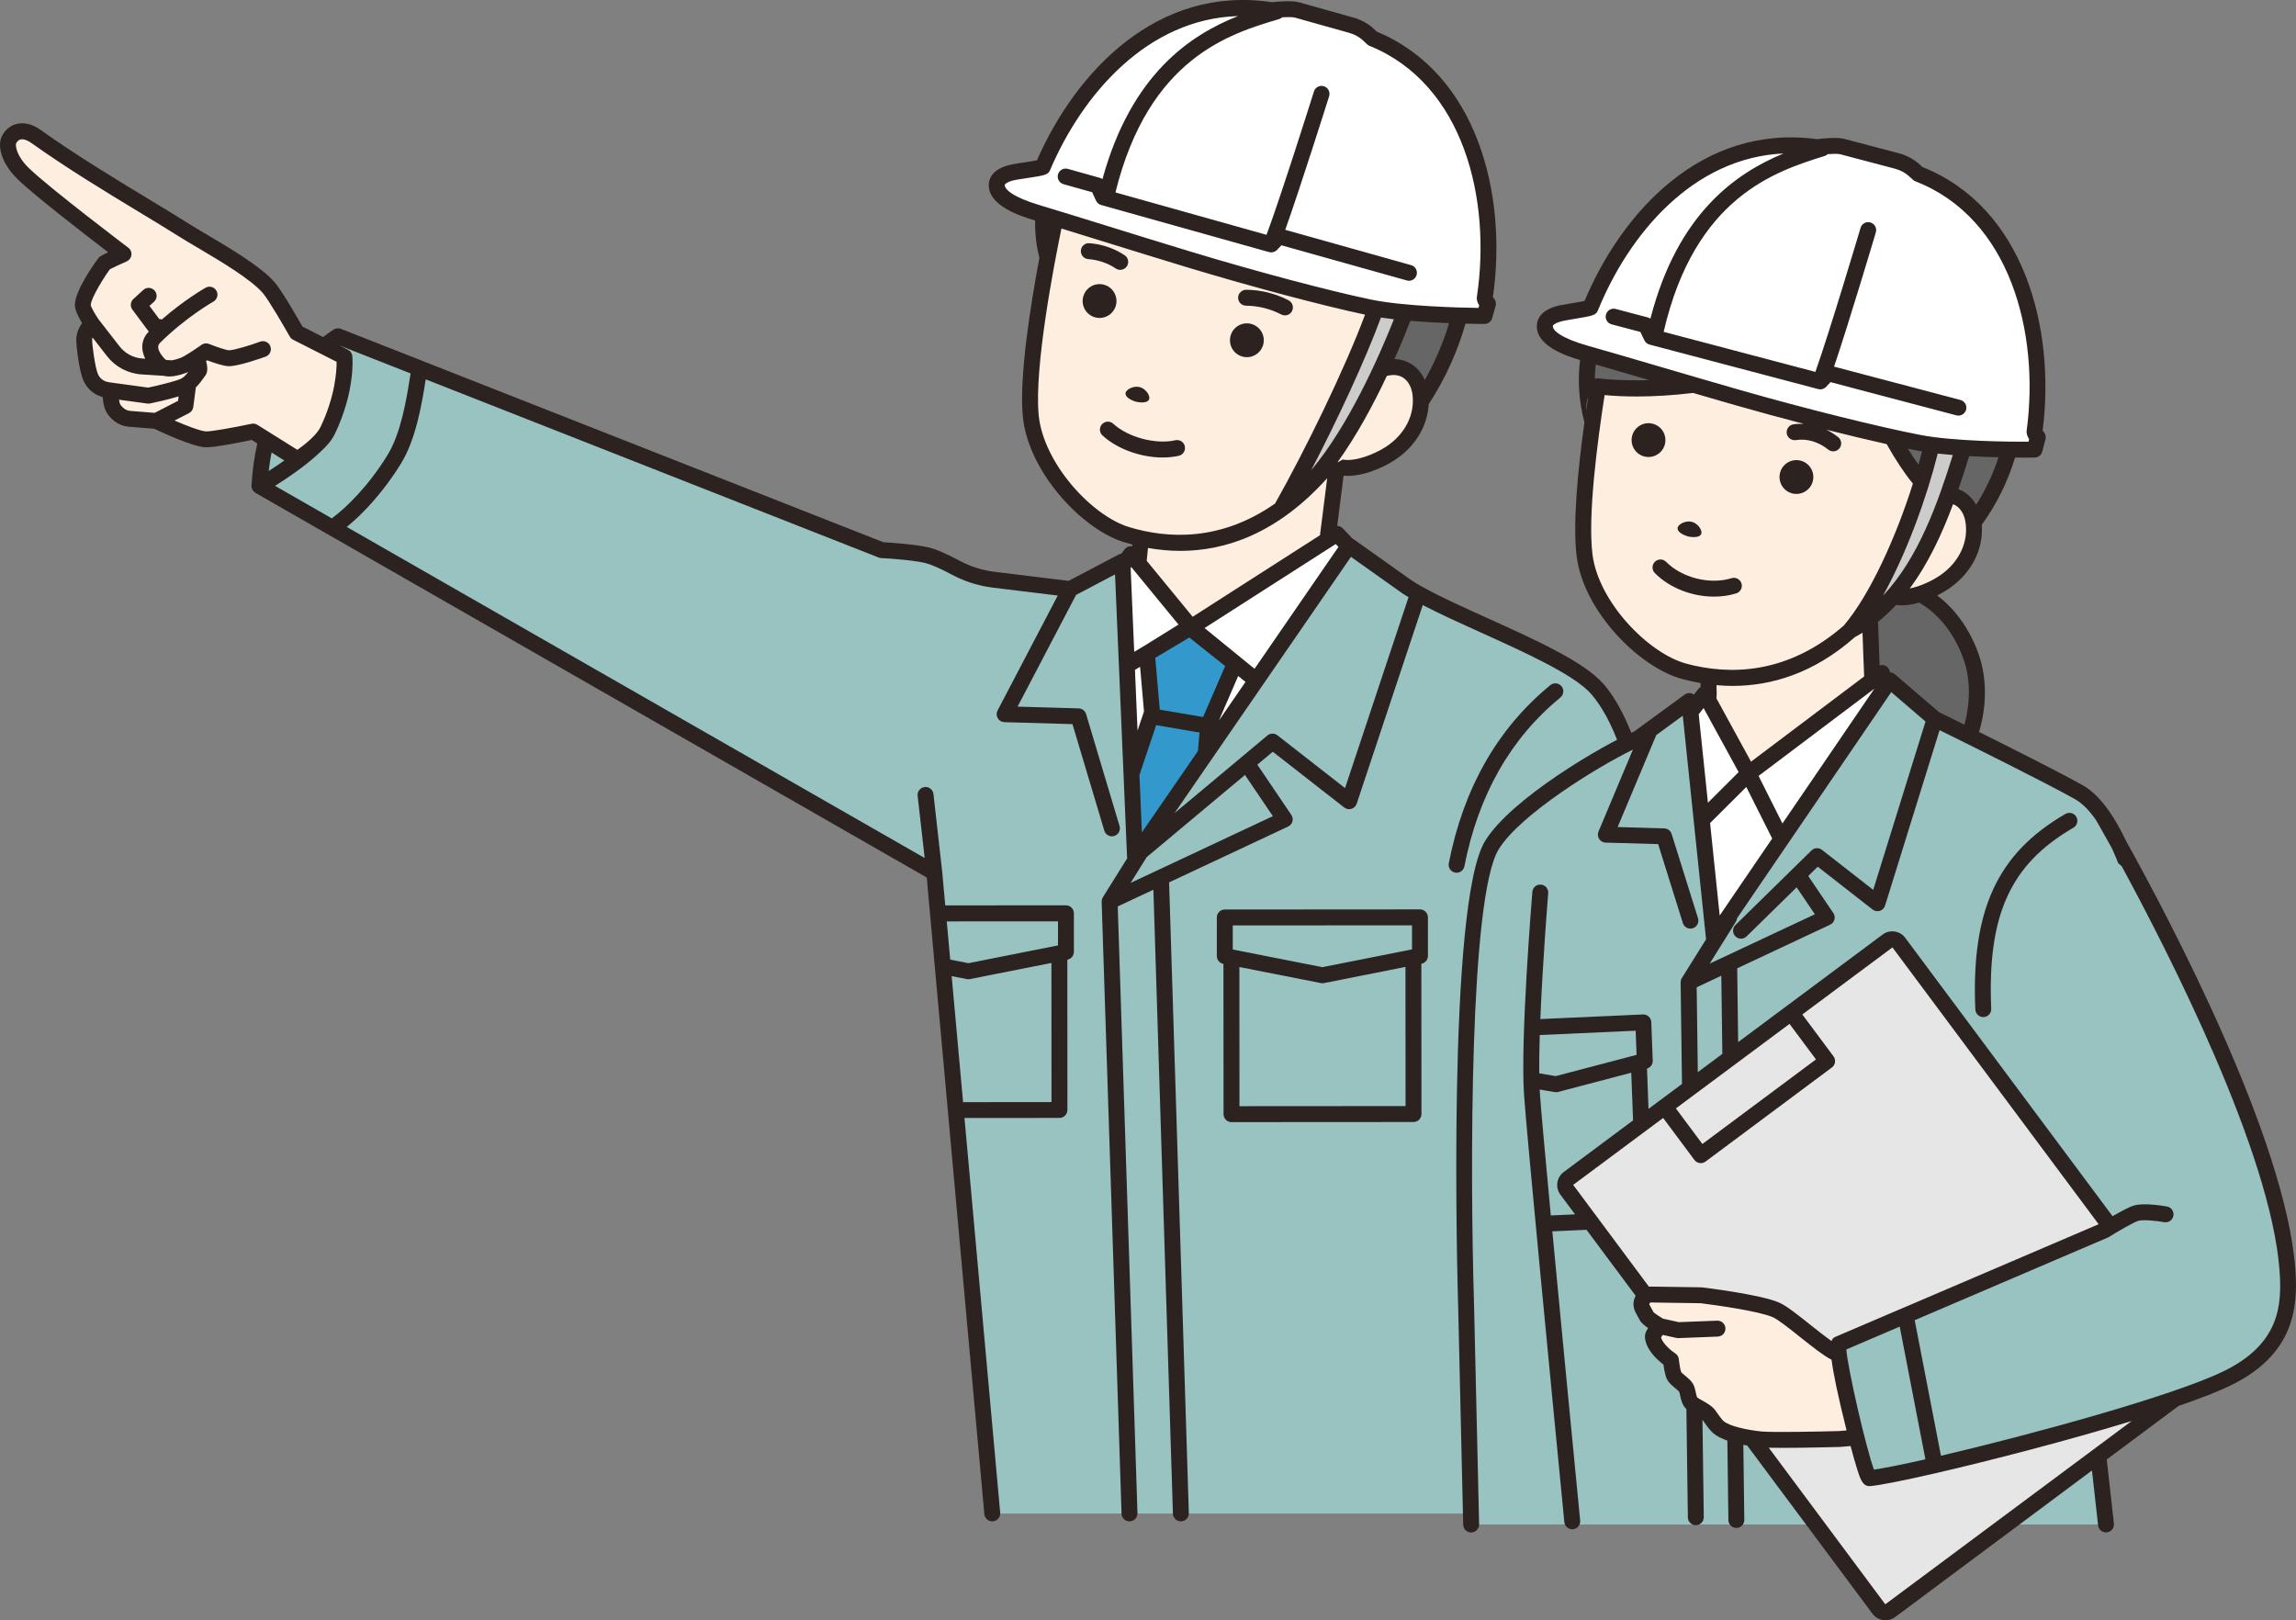 <?xml version="1.0" encoding="UTF-8"?>
<svg id="_レイヤー_2" data-name="レイヤー 2" xmlns="http://www.w3.org/2000/svg" viewBox="0 0 1038.31 732.77">
  <rect x="0" y="0" width="1038.31" height="732.77" fill="#808080" stroke="none"/>
  <defs>
    <style>
      .cls-1 {
        fill: #ccc;
      }

      .cls-1, .cls-2, .cls-3, .cls-4, .cls-5, .cls-6, .cls-7, .cls-8 {
        stroke-width: 0px;
      }

      .cls-2 {
        fill: #fdeee0;
      }

      .cls-3 {
        fill: #666;
      }

      .cls-4 {
        fill: #e6e6e6;
      }

      .cls-5 {
        fill: #39c;
      }

      .cls-6 {
        fill: #fff;
      }

      .cls-7 {
        fill: #2c2321;
      }

      .cls-8 {
        fill: #99c3c1;
      }
    </style>
  </defs>
  <g id="_レイヤー_1-2" data-name="レイヤー 1">
    <g>
      <g>
        <g>
          <polygon class="cls-6" points="513.25 387.38 609.89 246.98 604.61 241.4 600.29 244.17 538.6 283.68 514.85 254.73 511.46 250.6 507.66 255.69 513.25 387.38"/>
          <polygon class="cls-5" points="545.21 340.95 546.37 328 558.45 300.13 537.81 283.68 518.67 295.56 520.99 322.17 511.66 349.95 513.25 387.38 545.21 340.95"/>
          <path class="cls-8" d="M722.24,311.51c-14.11-16.22-71.77-34.89-88.76-48.09l-23.44-16.65-.15.22-64.69,93.97-31.96,46.43-1.59-37.43-4-94.26-.07-1.73-23.64,12.45-34.34-4.19c-6.06-.74-11.94-2.56-17.33-5.44-4.16-2.22-9.19-4.67-12.67-5.58-6.36-1.65-20.88-2.4-20.88-2.4l-245.86-96.72c-22.68,14.59-33.77,37.72-35.54,67.72l305.22,174.9,26.22,289.76h296.74l7.73-122.34s11.12-202.22-30.99-250.61Z"/>
          <path class="cls-2" d="M155.75,161.38l-21.58-10.96s-9.25-16.42-12.63-20.31c-7.69-8.85-28.9-20.04-38.8-26.32-16.64-10.55-43.55-25.72-66.59-42.17-4.6-3.28-9.71-3.16-12.11,1.65-.99,1.99-.73,8.23,6.46,15.24,9.38,9.15,45.37,36.36,45.37,36.36,0,0-8.03,3.59-8.58,4.13s-9.82,13.64-9.85,18.99c-.01,2.33,4.1,8.38,4.1,8.38,0,0-3.37,3.27-3.48,7.09-.07,2.49,1.3,13.63,2.98,17.31,1.22,2.68,3.6,4.65,6.45,5.39l2.62.49s-.52,5.89,1.58,8.7c1.67,2.24,4.05,3.84,6.83,4.06l12.16.97s16.25,7.83,22.15,8.3c3.81.3,21.68-3.52,21.68-3.52l20.05,12.55s10.57-6.67,13.57-12.91c9.1-18.9,7.63-33.43,7.63-33.43"/>
        </g>
        <g>
          <path class="cls-3" d="M620.56,169.21c1.51-.99,2.89-1.74,4.07-2.17,9.6-3.5,16.39,2.15,17.64,10.49.21,1.39.29,2.77.27,4.13,8.43-12.82,14.15-26.03,17.55-38.97-8.09-.24-19.27-.77-29.25-1.9-1.24,4.63-4.29,14.33-10.28,28.41Z"/>
          <path class="cls-2" d="M642.27,177.54c-1.25-8.35-8.04-14-17.64-10.49-1.18.43-2.57,1.18-4.07,2.17,5.99-14.08,9.05-23.78,10.28-28.41-4.22-.48-8.22-1.07-11.68-1.78-19.96-4.16-53.68-13.23-81.22-21.57-22.14-6.71-43.87-13.57-60.64-18.7-.61,2.86-1.94,9.21-3.49,17.41-3.97,21.02-9.35,54.18-7.69,71.77,2.2,23.16,25.11,48.32,43.37,53.87,2.09.63,4.26,1.2,6.48,1.7l-1.13,11.24,23.75,28.95,61.69-39.51,4.22-33.36c7.4,2.77,18.76-2.21,24.11-5.67,8.45-5.47,13.78-14.1,13.92-23.47.02-1.37-.07-2.75-.27-4.13Z"/>
        </g>
        <g>
          <path class="cls-1" d="M636.96,137.24l-13.27-2.19c-8.09,24.76-28.55,67.24-44.15,94.81,25.21-16.3,46.79-63.85,57.42-92.62Z"/>
          <path class="cls-6" d="M620.69,17.42l-1.73-1.63c-2.14-2.01-4.89-3.54-7.9-4.39l-24.6-6.9c-3.01-.85-11.36.12-11.36.12-48.53-7.59-85.49,28.53-103.52,70.82-.26.61-9.96,1.78-13.27,2.44-2.29.46-6.98,1.81-7.48,5.13-.57,3.75,2.54,8.53,18.19,13.22.87.26,1.77.53,2.68.81,1.79.54,3.66,1.11,5.6,1.7,16.77,5.13,38.5,11.99,60.64,18.7,27.54,8.34,61.26,17.41,81.22,21.57,3.46.72,7.46,1.31,11.68,1.78,9.98,1.13,21.17,1.66,29.25,1.9,6.68.2,11.24.21,11.24.21l1.57-5.57s-1.6-1.65-1.46-2.62c6.79-45.44-6.31-99.26-50.76-117.31Z"/>
        </g>
        <g>
          <path class="cls-7" d="M724.96,309.15c-8.59-9.87-30.86-19.93-52.41-29.66-10.87-4.91-21.3-9.63-28.98-13.91-.3-.24-.64-.44-1.02-.57-2.76-1.57-5.13-3.09-6.98-4.52l-23.44-16.65c-.18-.13-.37-.23-.57-.33l-4.33-4.58c-.67-.71-1.58-1.08-2.5-1.11l2.87-22.69c8.24.73,17.88-3.67,22.98-6.97,9.38-6.07,14.98-15.43,15.51-25.35,7.88-12.16,13.25-24.47,16.63-36.43,4.89.12,8.19.13,8.61.13h0c1.61,0,3.03-1.07,3.46-2.62l1.57-5.57c.35-1.24.01-2.56-.88-3.49-.09-.09-.23-.26-.36-.43,6.67-46.38-6.96-101.14-52.46-120.07l-1.24-1.17c-2.57-2.42-5.82-4.23-9.4-5.23l-24.6-6.9c-3.23-.91-10-.28-12.26-.04-51.82-7.82-88.69,31.48-106.24,71.51-1.59.31-4.31.73-6.12,1-2.05.31-3.98.6-5.2.85-6.05,1.21-9.73,4.09-10.34,8.12-1.6,10.53,15.2,15.56,20.72,17.21.04.01.09.03.13.04-.11,5.61.48,11.26,1.93,16.86-3.99,21.23-9.2,53.87-7.51,71.68,2.37,24.95,26.62,51.11,45.91,56.97,1.18.36,2.4.69,3.63,1.02l-.08.79c-.21-.03-.42-.06-.63-.04-1.11.02-2.14.56-2.8,1.44l-1.47,1.97c-.41.06-.82.16-1.19.36l-22.65,11.92-33.23-4.06c-5.72-.7-11.12-2.39-16.06-5.04-5.77-3.09-10.3-5.07-13.47-5.89-5.96-1.54-18.14-2.31-21-2.48l-245.32-96.51c-1.08-.42-2.29-.3-3.27.32-1.67,1.07-3.24,2.22-4.79,3.39l-9.34-4.74c-2.17-3.81-9.36-16.33-12.51-19.95-6.24-7.18-19.99-15.31-31.03-21.84-3.21-1.9-6.25-3.69-8.56-5.16-5.09-3.22-11.2-6.92-17.68-10.84-14.62-8.84-32.82-19.85-48.74-31.22-3.54-2.53-7.36-3.46-10.74-2.62-2.91.72-5.22,2.66-6.68,5.59-2.01,4.03-.62,11.82,7.17,19.43,7.46,7.27,30.74,25.24,40.92,33.01-3.42,1.63-3.8,2-4.14,2.33-.56.55-10.89,14.47-10.93,21.54-.01,2.26,1.67,5.55,3.26,8.15-1.21,1.74-2.55,4.31-2.63,7.25-.07,2.57,1.23,14.35,3.3,18.9,1.66,3.64,4.82,6.31,8.7,7.35.12,2.43.64,5.62,2.33,7.88,2.43,3.26,5.78,5.21,9.43,5.5l11.49.92c3.37,1.6,16.91,7.89,22.81,8.36,3.65.28,15.85-2.14,21.29-3.29l2.52,1.58c-1.33,5.97-2.23,12.28-2.63,19,0,0,0,0,0,.01,0,0,0,0,0,0,0,0,0,0,0,.01-.02.29.02.59.07.88.01.08.03.15.05.22.06.23.14.46.25.68.03.06.05.11.08.17.01.02.02.05.03.07.09.15.2.26.31.39.08.11.15.22.25.32.19.19.4.34.62.48.05.03.08.08.13.1h.02s0,.02,0,.02l303.56,173.95,26.05,287.89c.17,1.87,1.74,3.27,3.58,3.27.11,0,.22,0,.33-.01,1.98-.18,3.44-1.93,3.26-3.91l-16.15-178.49,42.95-.03c1.99,0,3.6-1.61,3.6-3.6l-.04-67.96h.07c1.69-.35,2.9-1.83,2.9-3.55v-17.44c-.01-.96-.39-1.87-1.07-2.55-.67-.68-1.59-1.05-2.54-1.05h0l-54.57.04-1.37-15.12s0-.02,0-.03c0-.01,0-.03,0-.04l-3.96-35.17c-.22-1.98-2.01-3.4-3.98-3.17-1.98.22-3.4,2-3.17,3.98l3.17,28.11L156.82,238.3c7.29-5.91,16.53-15.68,24.53-28.69,6.86-11.15,9.46-27.38,11.02-37.08.05-.34.1-.65.16-.97l204.86,80.59c.36.14.74.22,1.13.24.14,0,14.23.75,20.17,2.29,2.58.67,6.69,2.49,11.88,5.26,5.73,3.06,11.98,5.03,18.59,5.83l29.18,3.56-27.22,51.99c-.58,1.1-.54,2.42.08,3.49.63,1.07,1.76,1.74,3,1.78l30.79.89,14.4,48.16c.47,1.56,1.9,2.57,3.45,2.57.34,0,.69-.05,1.03-.15,1.9-.57,2.99-2.58,2.42-4.48l-15.14-50.65c-.44-1.49-1.79-2.52-3.35-2.57l-27.63-.8,26.45-50.51,17.62-9.28,5.43,127.74s.01.05.01.07c.01.19.04.37.08.55l-11.03,17.65s0,.01,0,.02c-.17.27-.28.56-.38.86-.02.07-.04.14-.05.21-.07.3-.11.6-.11.91,0,0,0,.02,0,.02v.02s0,0,0,.01l9,276.71c.06,1.95,1.66,3.48,3.6,3.48.04,0,.08,0,.12,0,1.99-.07,3.55-1.73,3.48-3.72l-8.92-274.37,16.12-7.56,8.83,282.16c.06,1.95,1.66,3.49,3.6,3.49.04,0,.08,0,.11,0,1.99-.06,3.55-1.72,3.49-3.71l-8.93-285.26,53.83-25.25c.95-.45,1.66-1.29,1.94-2.3.28-1.01.1-2.1-.49-2.97l-15.38-22.72,6.99-5.84,32.31,25.22c.92.72,2.14.95,3.26.61,1.12-.34,2-1.2,2.37-2.31l29.89-89.85c7.48,3.92,16.68,8.08,26.21,12.39,19.87,8.98,42.39,19.15,49.94,27.83,40.67,46.74,30.22,246.04,30.11,248.02l-7.73,122.34c-.12,1.98,1.38,3.69,3.37,3.82,1.96.12,3.69-1.38,3.82-3.37l7.74-122.37c.46-8.32,10.71-204.24-31.87-253.17ZM41.67,153.57c0-.31.08-.63.17-.95l6.53,8.41c3.79,4.88,9.51,7.91,15.68,8.3l9.84.62c.81.2,1.67.31,2.6.31,2.1,0,4.52-.51,7.39-1.52.38-.13.81-.32,1.26-.53-.99,1.28-1.95,2.35-3.02,2.93-1.94,1.07-9.77,3.02-15.08,4.15l-17.08-2.32-1.66-.31c-1.77-.49-3.21-1.71-3.96-3.36-1.36-3-2.72-13.46-2.66-15.73ZM54.57,183.2c-.37-.49-.61-1.41-.75-2.44l12.86,1.75c.16.02.32.03.49.03.25,0,.5-.03.74-.08,1.64-.34,8-1.71,12.87-3.2l-.26,2.01-10.58,5.44-11.13-.89c-2.1-.17-3.55-1.72-4.23-2.63ZM113.75,191.65c-8.35,1.79-18.61,3.57-20.64,3.45-2.62-.21-8.69-2.53-14.18-4.91l6.56-3.38c1.05-.54,1.77-1.56,1.92-2.74l1.16-8.88c1.5-1.46,2.73-3.17,3.93-4.85l.37-.52c.42-.59,1.53-2.22.32-6.53.17-.12.35-.24.5-.35,2.79,1.06,7.32,2.63,9.76,2.67,4.48.02,14.68-3.6,16.69-4.34,1.87-.69,2.82-2.75,2.14-4.62-.69-1.87-2.76-2.82-4.62-2.14-4.47,1.64-11.75,3.87-14.09,3.9-1.07-.02-5.29-1.36-9.02-2.87-1.15-.47-2.45-.31-3.46.42-2.91,2.1-7.81,5.34-9.61,5.97-1.63.57-2.85.89-3.81,1.02l-2.41-.15c-.57-.24-.9-.62-1.23-1-3.91-4.52-2.18-6.23-1.61-6.8,11.64-11.54,23.97-18.55,24.09-18.61,1.73-.98,2.35-3.17,1.37-4.9-.97-1.73-3.17-2.35-4.9-1.37-.45.25-9.54,5.42-19.77,14.34l-1.19-.19-4.43-5.94,2.06-1.88c1.47-1.34,1.57-3.62.23-5.09-1.34-1.46-3.62-1.57-5.09-.23l-4.46,4.08c-1.37,1.25-1.56,3.33-.46,4.81l7.25,9.73c.05.07.12.13.18.2-3.33,3.34-3.84,7.72-1.62,12.26l-1.19-.07c-4.11-.26-7.92-2.27-10.44-5.52l-9.58-12.34c-1.67-2.46-3.3-5.49-3.43-6.25.02-3.3,6.56-13.5,8.67-16.28,1.2-.64,4.69-2.26,7.62-3.57,1.16-.52,1.96-1.61,2.11-2.88.14-1.26-.39-2.51-1.41-3.28-.36-.27-35.91-27.17-45.02-36.06-5.87-5.72-6-10.31-5.75-11.06.76-1.52,1.67-1.74,1.98-1.82,1.27-.31,3.07.24,4.82,1.49,16.15,11.53,34.47,22.61,49.2,31.52,6.44,3.9,12.53,7.58,17.55,10.76,2.4,1.52,5.48,3.34,8.75,5.27,10.04,5.93,23.78,14.06,29.26,20.36,2.57,2.96,9.69,15.23,12.21,19.71.35.62.87,1.12,1.51,1.44l19.69,10c0,4.36-.7,15.79-7.36,29.62-.8,1.66-2.4,3.48-4.21,5.18,0,0,0,0,0,0-.14.14-.32.3-.47.45-1.94,1.77-4.06,3.39-5.71,4.55l-18.07-11.31c-.58-.36-1.24-.55-1.91-.55-.25,0-.5.03-.75.08ZM128.6,208.25c-2.22,1.57-4.59,3.16-7.08,4.75.33-2.88.77-5.67,1.29-8.37l5.79,3.63ZM475.53,498.41l-40,.03-5.16-57,6.86,1.35c.23.05.46.07.7.07s.47-.02.7-.07l36.85-7.31.04,62.93ZM478.46,416.66v10.89s-40.52,8.04-40.52,8.04l-8.23-1.62-1.56-17.27,50.32-.03ZM185.27,171.39c-1.47,9.17-3.94,24.52-10.05,34.45-8.42,13.69-18.4,23.61-25.16,28.59l-25.68-14.71c8.56-5.37,15.87-10.86,20.7-15.54,2.52-2.32,4.96-5.03,6.28-7.79,9.43-19.59,8.03-34.72,7.97-35.36-.12-1.22-.86-2.29-1.95-2.85l-3.82-1.94,32.12,12.64c-.13.78-.27,1.62-.41,2.53ZM537.85,288.32l16.2,12.91-9.98,23.04-19.58-3.35-2.05-23.43,15.4-9.17ZM515.58,301.58l1.76,20.16-2.91,8.65-1.17-27.44,2.31-1.38ZM516.39,376.47l-1.1-26.01,7.57-22.52,19.61,3.35-.76,8.39-25.32,36.78ZM559.95,305.72l3.29,2.68-12.02,17.46,8.72-20.14ZM567.34,302.46l-22.61-18.43,59.32-37.99,1.23,1.3-37.94,55.12ZM624.5,143.61c1.89.28,3.85.54,5.86.77-6.91,17.39-20.53,48.16-37.41,68.28,11.78-22.62,24.32-49.45,31.55-69.05ZM626.67,202.12c-5.2,3.36-13.91,6.78-19.5,5.7-.72.49-1.52.91-2.35,1.28,8.67-12.04,16.24-26.1,22.34-39.08,2.74-.73,5.19-.52,7.14.64,2.31,1.37,3.91,4.07,4.41,7.41,1.36,9.15-3.25,18.36-12.04,24.05ZM644.32,171.85c-1.4-3.15-3.58-5.73-6.35-7.38-1.74-1.04-4.2-2-7.34-2.09,2.82-6.35,5.22-12.25,7.18-17.28,6.07.51,12.18.84,17.5,1.04-2.54,8.45-6.13,17.08-10.99,25.7ZM454.39,83.56c.06-.37,1.47-1.51,4.63-2.14,1.1-.22,2.93-.5,4.88-.79,8.7-1.32,10.05-1.52,11-3.77,14.58-34.22,44-68.35,84.96-69.59-21.39,8.47-48.24,26.1-61.3,73.74-.34-.24-.71-.44-1.12-.56l-14.54-4.08c-1.92-.54-3.9.58-4.44,2.49-.54,1.91.58,3.9,2.49,4.44l12.94,3.63,1.77,3.82c.44.96,1.28,1.67,2.29,1.95l75.99,21.32s.07,0,.11.01c.29.07.58.12.86.12.05,0,.1-.02.14-.02.29-.01.57-.05.85-.13.12-.03.23-.1.34-.15.2-.08.39-.15.57-.27.12-.08.22-.18.34-.27.12-.1.25-.17.36-.29l2-2.09,56.69,15.9c.33.09.65.14.97.14,1.57,0,3.02-1.04,3.46-2.63.54-1.92-.58-3.9-2.49-4.44l-56.92-15.97c7.04-19.77,19.24-58.51,19.84-60.41.6-1.9-.46-3.92-2.35-4.51-1.9-.6-3.92.46-4.51,2.35-.16.51-14.99,47.64-21.45,64.83l-68.32-19.17c15.05-60.87,51.83-71.81,73.88-78.35l.19-.06c.54-.16,1-.44,1.39-.8,2.46-.13,4.7-.12,5.6.13l24.6,6.9c2.47.69,4.68,1.92,6.4,3.54l1.73,1.63c.32.31.7.55,1.12.72,42.66,17.32,55.12,69.45,48.55,113.44-.22,1.44.31,2.8,1.05,3.94l-.32,1.14c-8.35-.11-33.91-.71-48.72-3.8-18.74-3.9-52.02-12.74-80.91-21.49-13.12-3.97-26.33-8.08-37.99-11.7-11.45-3.56-22.26-6.91-30.93-9.51-12.05-3.61-15.97-7.23-15.66-9.23ZM469.71,187.59c-2.05-21.6,7.01-68.29,10.3-84.24,5.88,1.81,12.25,3.78,18.84,5.83,11.67,3.62,24.9,7.73,38.04,11.71,28.53,8.64,61.31,17.36,80.42,21.41-9.33,24.95-27.08,61.3-40.7,85.42-24.6,17.21-48.6,15.94-66.07,10.63-16.8-5.11-38.76-28.89-40.84-50.77ZM533.78,249.13c20.22,0,43.73-7.67,66.41-32.87l-3.26,25.79-57.58,36.88-20.78-25.32.58-5.8c4.62.82,9.51,1.32,14.61,1.32ZM511.59,256.44l21.36,26.02-15.6,9.69-4.43,2.64-1.61-37.97.28-.38ZM575.61,369.1l-52.13,24.46s0,0,0,0l-12.19,5.72,7.29-11.66,44.43-37.15,12.61,18.63ZM608.26,356.4l-30.58-23.87c-1.34-1.04-3.22-1.01-4.52.08l-42,35.12,79.78-115.9,20.33,14.44c1.6,1.24,3.53,2.52,5.7,3.82l-28.71,86.31Z"/>
          <path class="cls-7" d="M701.1,309.85c-23.85,19.54-39.3,46.64-45.92,80.55-.38,1.95.89,3.84,2.84,4.22.23.05.47.07.69.07,1.69,0,3.19-1.19,3.53-2.91,6.29-32.22,20.9-57.9,43.42-76.36,1.54-1.26,1.76-3.53.5-5.07-1.26-1.54-3.53-1.76-5.07-.5Z"/>
          <path class="cls-7" d="M642.15,411.26h0l-88.27.06c-1.99,0-3.6,1.61-3.6,3.6v17.45c.01,1.72,1.23,3.2,2.92,3.53h.07s.05,67.97.05,67.97c0,1.99,1.61,3.6,3.6,3.6h0l82.31-.05c.95,0,1.87-.38,2.54-1.06.67-.68,1.05-1.59,1.05-2.55l-.05-67.96h.08c1.69-.35,2.9-1.83,2.9-3.55v-17.44c-.01-1.99-1.63-3.6-3.61-3.6ZM638.55,418.46v10.89s-40.52,8.04-40.52,8.04l-40.54-7.98v-10.89s81.06-.05,81.06-.05ZM635.63,500.21l-75.11.05-.04-62.93,36.86,7.26c.23.05.46.07.7.07s.47-.02.7-.07l36.85-7.31.04,62.93Z"/>
          <g>
            <path class="cls-7" d="M504.64,138.11c1.09-4.08-1.34-8.27-5.42-9.36-4.08-1.09-8.27,1.34-9.36,5.42-1.09,4.08,1.34,8.27,5.42,9.36,4.08,1.09,8.27-1.34,9.36-5.42Z"/>
            <path class="cls-7" d="M561.9,161.27c4.08,1.09,8.27-1.34,9.36-5.42,1.09-4.08-1.34-8.27-5.42-9.36-4.08-1.09-8.27,1.34-9.36,5.42-1.09,4.08,1.34,8.27,5.42,9.36Z"/>
            <path class="cls-7" d="M509.05,177.56c-.51,1.83,2.14,3.35,4.62,4.1,2.51.57,5.6.58,6.05-1.27.39-1.46-1.4-4.49-4.27-5.33h-.04c-2.89-.7-5.96,1.04-6.36,2.49Z"/>
            <path class="cls-7" d="M563.47,138.25c5.56.05,11.07,1.42,15.94,3.97.53.28,1.11.41,1.67.41,1.29,0,2.55-.7,3.19-1.93.92-1.76.25-3.94-1.51-4.86-5.87-3.08-12.52-4.74-19.22-4.8-1.91,0-3.61,1.58-3.63,3.57-.02,1.99,1.58,3.61,3.57,3.63Z"/>
            <path class="cls-7" d="M492.1,117.17c4.56.36,8.88,1.83,12.49,4.26.62.41,1.31.61,2.01.61,1.16,0,2.3-.56,2.99-1.59,1.11-1.65.67-3.89-.98-5-4.64-3.12-10.15-5.01-15.95-5.46-1.99-.16-3.72,1.33-3.87,3.31-.15,1.98,1.33,3.72,3.31,3.87Z"/>
            <path class="cls-7" d="M535.8,201.8c-.44-1.94-2.38-3.15-4.31-2.7-8.81,2.02-21.39-1.33-28.03-7.46-1.46-1.35-3.74-1.26-5.09.2-1.35,1.46-1.26,3.74.2,5.09,6.72,6.2,17.46,9.97,27.22,9.97,2.53,0,4.99-.25,7.3-.78,1.94-.44,3.15-2.37,2.7-4.31Z"/>
          </g>
        </g>
      </g>
      <g>
        <g>
          <polygon class="cls-6" points="775.12 424.18 852.75 310.33 851.09 304.34 846.71 307.64 790.71 349.82 772.53 316.58 770.97 313.73 764.47 321.92 775.12 424.18"/>
          <path class="cls-8" d="M1034.43,574.23c-4.29-57.79-56.66-157.02-76.19-192.28-3.4-7.31-9.87-19.03-18.04-23.64-16.28-9.17-65.28-33.2-65.28-33.2l-20.34-17.46-1.82,2.67-77.63,113.85-10.65-102.25-.51-4.87s-23.03,16.84-23.03,16.84c-14.58,6.24-55.25,30.4-66.24,48.31-17.11,27.87-11.67,207.96-11.67,207.96l2.29,99.28h287.07l-5.09-45.58c13.11-3.78,25.64-7.64,36.28-11.27,9.7-3.31,17.85-6.44,23.46-9.17,27.54-13.4,28.6-32.88,27.39-49.18Z"/>
          <path class="cls-4" d="M831.64,607.8l120.1-51.41s1.08-.67,2.65-1.61l-95.69-128.49c-1.22-1.64-3.54-1.98-5.18-.76l-144.24,107.42c-1.64,1.22-1.98,3.54-.76,5.18l141.17,189.55c1.22,1.64,3.54,1.98,5.18.76l128.71-95.86c-45,15.36-123.52,34.64-138.08,35.91-2.17.19-16.42-59.58-13.86-60.69Z"/>
          <path class="cls-2" d="M831.06,612.24c-6.19-2.33-21.99-17.33-28.02-19.92-8.13-3.49-33.73-6.56-33.73-6.56l-22.38-.34c-3.38-.22-5.7,3.34-4.14,6.34.78,1.51,1.5,2.87,1.93,3.58.85,1.42,5.95,4.36,5.95,4.36,0,0-3.35,3.46-3.2,4.92.6,5.59,8.16,10.44,8.16,10.44,0,0,.6,5.54,1.46,7.14.91,1.69,4.49,3.77,5.43,5.45.92,1.63.83,5.47,2.6,7.01,1.79,1.56,6.09,3.06,7.83,5.49,1.03,1.44,2.86,4.18,4.22,5.31,3.93,3.28,13.64,4.9,18.73,5.44,6.35.68,35.92-.15,35.92-.15l7.77-.66c-3.36-13.12-7.03-29.78-8.01-37.71-.24-.06-.42-.11-.53-.15Z"/>
        </g>
        <g>
          <path class="cls-3" d="M873.76,324.18s15.8,7.57,17,8.16c3.6-10.55,4.44-22.2,1.45-32.76-.89-3.13-6.49-21.71-23.82-30.97-5.63,1.88-11.7,2.49-15.69-.71-2.35,3.05-4.73,5.86-7.12,8.49.19,6.06.74,23.5,1.14,31.24l7.86.02,19.19,16.53Z"/>
          <path class="cls-2" d="M845.58,276.4c2.39-2.63,4.77-5.44,7.12-8.49,3.98,3.19,10.06,2.59,15.69.71,4.42-1.48,8.56-3.74,11.19-5.56,9.08-6.31,14.27-16.33,12.91-26.72-.06-.44-.11-.87-.19-1.31-1.52-8.3-8.5-13.72-17.97-9.91-1.16.47-2.53,1.26-4,2.31,3.37-8.7,6.91-17.87,9.82-25.51-4.44-.42-8.67-.96-12.3-1.66-3.67-.7-7.81-1.57-12.29-2.56-19.95-4.4-46.67-11.29-69.26-17.75-7.59-2.17-15.13-4.36-22.45-6.5-14.4-4.21-27.86-8.19-39.09-11.43-.78,4.34-2.7,15.42-4.56,28.76-2.83,20.34-5.49,45.86-3.62,60.44,2.96,23.08,26.69,47.46,45.13,52.41,3.41.92,7.02,1.66,10.77,2.17.16,3.8.27,6.83.26,8.1,0,.91-.1,1.81-.22,2.69l18.18,33.25,51.23-38.59,4.78-3.6c-.4-7.74-.95-25.17-1.14-31.24Z"/>
          <g>
            <path class="cls-3" d="M718.65,160.26c-1.61,9.82-1.23,20.1,1.56,30.52.83-5.94,1.67-11.43,2.41-16.08,5.93,1.7,23.23.16,24.36.07,5.61-.41,11.24-.82,16.87-1.32-15.4-4.5-29.78-8.76-41.45-12.11-1.29-.37-2.54-.73-3.76-1.07Z"/>
            <path class="cls-3" d="M888.59,202.56c-1.28-.08-2.56-.17-3.83-.27-.25-.02-.51-.04-.76-.06-1.3-.1-2.59-.21-3.86-.33-4.44-.42-8.67-.96-12.3-1.66-3.67-.7-7.81-1.57-12.29-2.56,7.68,13.92,13.62,20.24,17.32,23.1-.86,2.22-1.71,4.43-2.56,6.62,1.47-1.04,2.84-1.84,4-2.31,9.48-3.82,16.45,1.61,17.97,9.91.08.44.13.88.19,1.31,7.35-9.84,12.81-21.11,16.1-33.04-5.67-.09-12.81-.29-19.99-.73Z"/>
          </g>
        </g>
        <g>
          <path class="cls-1" d="M891.2,191.83l-15.16-3.35c-3.96,27.25-21.28,75.5-39.56,96.82,33.78-17.36,45.47-64.22,54.71-93.47Z"/>
          <path class="cls-6" d="M920.06,195.15c6.08-45.54-7.85-99.15-52.57-116.5l-1.75-1.6c-2.17-1.98-4.94-3.46-7.97-4.26l-24.7-6.52c-3.03-.8-11.36.3-11.36.3-48.64-6.84-85.04,29.85-102.4,72.42-.25.61-9.94,1.94-13.23,2.65-2.28.49-6.95,1.92-7.4,5.24-.51,3.76,2.68,8.49,18.39,12.94.52.15,1.06.3,1.59.45,1.22.35,2.47.71,3.76,1.07.76.22,1.57.45,2.36.68,11.23,3.24,24.69,7.22,39.09,11.43,7.32,2.14,14.85,4.33,22.45,6.5,22.6,6.46,49.32,13.34,69.26,17.75,4.47.99,8.62,1.85,12.29,2.56,3.63.7,7.85,1.24,12.3,1.66,2.76.26,5.6.48,8.44.65,7.19.45,14.32.65,19.99.73,6.81.1,11.49.04,11.49.04l1.49-5.59s-1.63-1.63-1.5-2.59Z"/>
        </g>
        <g>
          <path class="cls-7" d="M934.04,368.08c-30.84,17.88-42.65,43.5-40.75,88.44.08,1.94,1.68,3.45,3.59,3.45.05,0,.1,0,.15,0,1.99-.08,3.53-1.76,3.45-3.75-1.79-42.4,8.63-65.36,37.17-81.9,1.72-1,2.31-3.2,1.31-4.92-1-1.72-3.2-2.31-4.92-1.31Z"/>
          <g>
            <path class="cls-7" d="M752.92,200.88c1.02-4.1-1.47-8.25-5.57-9.27-4.1-1.02-8.25,1.47-9.27,5.57-1.02,4.1,1.47,8.25,5.57,9.27,4.1,1.02,8.25-1.47,9.27-5.57Z"/>
            <path class="cls-7" d="M810.54,223.15c4.1,1.02,8.25-1.47,9.27-5.57,1.02-4.1-1.47-8.25-5.57-9.27-4.1-1.02-8.25,1.47-9.27,5.57-1.02,4.1,1.47,8.25,5.57,9.27Z"/>
            <path class="cls-7" d="M763.38,242.6c2.51.53,5.6.49,6.03-1.36.37-1.47-1.47-4.47-4.35-5.27h-.04c-2.9-.66-5.95,1.13-6.32,2.59-.49,1.84,2.2,3.32,4.68,4.03Z"/>
            <path class="cls-7" d="M787.53,263.84c-.59-1.9-2.62-2.95-4.51-2.36-9.7,3.03-22.41-.14-29.55-7.38-1.39-1.42-3.68-1.43-5.09-.03-1.41,1.4-1.43,3.68-.03,5.09,6.7,6.78,16.92,10.66,26.77,10.66,3.45,0,6.86-.48,10.05-1.47,1.9-.59,2.96-2.61,2.36-4.51Z"/>
          </g>
          <path class="cls-7" d="M1038.02,573.97c-4.38-58.99-56.96-158.42-76.67-193.87-3.64-7.73-10.48-19.9-19.39-24.92-9.87-5.56-31.31-16.36-46.98-24.16,3.24-10.84,3.57-22.23.69-32.41-1.36-4.8-6.46-19.42-19.6-29.31,2.15-1.09,4.06-2.24,5.55-3.28,10.04-6.98,15.43-17.76,14.58-28.68,6.62-9.1,11.72-19.4,15.06-30.4,1.79.02,3.4.02,4.71.02,2.37,0,3.86-.02,4.14-.02,1.61-.02,3.02-1.11,3.43-2.67l1.49-5.59c.33-1.24-.02-2.56-.93-3.47-.09-.09-.24-.26-.37-.42,5.94-46.48-8.53-101.02-54.32-119.24l-1.26-1.15c-2.6-2.38-5.88-4.14-9.48-5.09l-24.7-6.52c-3.25-.86-10-.13-12.26.15-51.94-7.03-88.19,32.85-105.12,73.15-1.58.34-4.29.79-6.09,1.09-2.05.34-3.98.67-5.2.93-6.03,1.3-9.66,4.24-10.21,8.27-1.33,9.72,12.88,14.53,19.46,16.45-1.1,8.94-.61,18.39,1.96,28.17-2.82,20.41-5.41,45.8-3.5,60.66,3.19,24.86,28.3,50.2,47.76,55.43,2.62.7,5.37,1.32,8.23,1.81.02.64.05,1.24.06,1.79-.35.21-.67.47-.93.79l-2.1,2.65c-.2-.14-.4-.28-.63-.38-1.18-.52-2.55-.38-3.59.39l-22.7,16.6c-14.32,6.24-55.69,30.31-67.51,49.57-17.47,28.46-12.42,202.56-12.2,209.93l2.29,99.28c.05,1.99,1.7,3.59,3.68,3.52,1.99-.05,3.56-1.69,3.52-3.68l-2.29-99.3c-1.87-61.92-1.95-184.65,11.14-205.97,9.57-15.6,44.23-37.05,60.7-45.08l-15.56,37.06c-.46,1.1-.35,2.34.29,3.34.64,1,1.74,1.62,2.92,1.65l23.76.68,11.17,35.69c.48,1.54,1.9,2.53,3.43,2.53.36,0,.72-.05,1.08-.17,1.9-.59,2.95-2.61,2.36-4.51l-11.94-38.13c-.46-1.47-1.8-2.48-3.33-2.52l-21.08-.61,17.4-41.45s.02-.07.03-.11l12.02-8.79,10.51,100.9c0,.06.04.11.05.18l-10.99,17.59s0,.02-.01.02c-.16.26-.27.54-.36.83-.02.07-.04.15-.06.22-.06.26-.1.51-.1.78,0,.04-.01.07-.01.11l.62,45.91-9.98,7.43s0,0,0,0,0,0,0,0l-5.16,3.84-.69-18.22c1.58-.46,2.66-1.93,2.6-3.59l-.66-17.43c-.04-.96-.46-1.86-1.16-2.51-.71-.65-1.64-.97-2.6-.95l-46.41,2.09c1.09-26.86,3.52-56.5,3.56-56.93.16-1.98-1.31-3.72-3.29-3.88-2.02-.18-3.72,1.31-3.88,3.29-.22,2.69-5.43,66.13-3.78,91.44,1.07,16.49,11.89,128.35,18.24,193.56.18,1.86,1.75,3.25,3.58,3.25.12,0,.23,0,.35-.02,1.98-.19,3.43-1.95,3.23-3.93-3.62-37.21-8.7-89.61-12.59-130.78l15.46-.7,22.22,29.83c-1.27,2.32-1.32,5.05-.08,7.44.93,1.79,1.62,3.06,2.04,3.77.57.96,1.81,2.1,3.67,3.4-1.62,2.48-1.47,3.86-1.41,4.42.59,5.58,5.74,10.11,8.36,12.08.31,2.32.85,5.29,1.67,6.82.79,1.47,2.23,2.67,3.61,3.83.61.51,1.64,1.37,1.84,1.65.12.25.3,1.09.41,1.64.43,2.01.97,4.49,2.84,6.21l.66,48.95c.03,1.97,1.63,3.55,3.6,3.55h.05c1.99-.03,3.58-1.66,3.55-3.65l-.59-44c.04.05.1.1.13.15l.5.7c1.54,2.2,2.94,4.11,4.34,5.28,1.61,1.34,3.84,2.41,6.28,3.27l.47,35.94c.03,1.97,1.63,3.55,3.6,3.55h.05c1.99-.03,3.58-1.66,3.55-3.65l-.44-33.94c.6.12,1.18.22,1.75.32l56.67,76.09c1.43,1.92,3.64,2.94,5.87,2.94,1.52,0,3.05-.47,4.35-1.44l89.02-66.3,2.77,24.8c.2,1.84,1.76,3.2,3.57,3.2.13,0,.27,0,.4-.02,1.98-.22,3.4-2,3.18-3.98l-3.23-28.98,32.55-24.25c9.6-3.29,17.69-6.41,23.34-9.16,28.33-13.78,30.76-34.37,29.4-52.68ZM888.74,300.56c2.37,8.37,2.14,17.97-.37,27.18-5.8-2.87-10.08-4.98-11.46-5.65l-20-17.16c-.61-.52-1.37-.82-2.17-.85l-.19-.69c-.32-1.15-1.18-2.07-2.31-2.45-.73-.25-1.51-.23-2.23,0-.25-6.26-.51-14.14-.69-19.73,2.9-2.33,5.6-4.89,8.13-7.62,3.36.45,6.99-.06,10.49-1.06,14.2,8.28,19.49,23.42,20.8,28.05ZM784.81,418.34c-1.42,1.39-1.44,3.67-.05,5.09.7.72,1.64,1.08,2.57,1.08s1.82-.34,2.52-1.03l22.64-22.19,8.24,12.18-47.56,22.31,11.83-18.94c.3-.48.46-1,.51-1.52l69.76-102.31,15.5,13.3-23.65,76.12-23.17-18.09c-1.42-1.11-3.45-1-4.74.27l-34.41,33.74ZM786.25,349.18l-13.88,13.84-4.17-40.01,2.21-2.79,15.84,28.96ZM867.6,210.17c-1.49-2.07-3.1-4.47-4.83-7.27,1.53.31,3.02.61,4.41.88.65.12,1.34.24,2.02.35-.49,1.98-1.03,3.99-1.6,6.04ZM876.29,205.12c2.21.25,4.5.47,6.82.66-6.67,21.37-15.53,46.66-31.57,63.58,10.76-19.33,19.8-44.44,24.75-64.24ZM847.63,311.46l-41.56,60.95-10.8-21.51,52.35-39.44ZM789.72,355.89l11.71,23.32-23.74,34.82-4.35-41.8,16.39-16.34ZM877.52,260.09c-3.64,2.53-9.04,5.09-13.89,6.04,8.47-11.39,14.66-24.83,19.6-38.12.3.12.6.24.88.4,2.35,1.29,4.05,3.94,4.65,7.26,1.67,9.09-2.64,18.46-11.24,24.43ZM893.66,228.29c-1.49-2.65-3.56-4.8-6.08-6.19-.57-.31-1.22-.61-1.93-.87,1.76-5.11,3.36-10.13,4.85-14.95,4.64.26,9.19.42,13.28.52-2.49,7.62-5.9,14.84-10.12,21.49ZM702.24,147.35c.05-.37,1.44-1.53,4.6-2.21,1.1-.24,2.93-.54,4.87-.87,8.68-1.46,10.01-1.68,10.93-3.94,14.06-34.46,42.94-69.06,83.91-70.92-21.26,8.8-47.86,26.83-60.18,74.7-.34-.24-.71-.43-1.12-.54l-14.6-3.85c-1.93-.51-3.89.64-4.4,2.56-.51,1.92.64,3.89,2.56,4.4l13,3.43,1.83,3.8c.46.95,1.31,1.65,2.32,1.92l76.31,20.14s.06,0,.09.01c.28.07.55.11.83.11,0,0,.02,0,.03,0,.34,0,.68-.05,1.01-.15.08-.02.15-.07.23-.1.24-.09.47-.19.69-.33.11-.07.2-.17.31-.25.13-.11.27-.19.39-.32l1.96-2.12,56.92,15.02c.31.08.62.12.92.12,1.6,0,3.05-1.07,3.48-2.68.51-1.92-.64-3.89-2.56-4.4l-57.16-15.08c6.74-19.88,18.33-58.8,18.89-60.71.57-1.91-.52-3.91-2.42-4.48-1.9-.56-3.91.52-4.48,2.42-.15.51-14.25,47.87-20.44,65.15l-68.61-18.11c14.1-61.09,50.71-72.61,72.65-79.49l.19-.06c.54-.17,1-.46,1.38-.82,2.45-.17,4.69-.19,5.6.05l24.71,6.52c2.47.65,4.71,1.84,6.46,3.44l1.75,1.6c.33.3.71.54,1.12.7,42.92,16.65,56.2,68.59,50.31,112.67-.19,1.44.35,2.79,1.11,3.93l-.31,1.15c-8.36.06-33.91-.18-48.77-3.04-18.82-3.62-52.22-11.93-81.24-20.23-13.15-3.76-26.4-7.65-38.08-11.08-11.53-3.39-22.43-6.59-31.16-9.05-12.1-3.42-16.08-6.98-15.81-8.99ZM722.93,171.11c-.6-.08-1.18,0-1.71.19.03-2.18.17-4.33.41-6.45,7.21,2.07,15.49,4.5,24.18,7.05-10.41.3-18.61-.2-22.87-.79ZM718.22,179.44c-.31,2-.63,4.1-.94,6.29-.03-2.34.31-4.43.94-6.29ZM720.17,250.75c-2.22-17.34,2.22-51.17,5.48-72.08,4.11.4,8.99.64,14.42.64,7.61,0,16.33-.48,25.57-1.6,6.44,1.88,13.07,3.8,19.68,5.69,9.85,2.82,20.2,5.63,30.33,8.27-1.54-.06-3.09,0-4.63.24-1.97.3-3.31,2.14-3.01,4.11.3,1.97,2.16,3.3,4.11,3.01,5.02-.78,10.23.75,14.67,4.3.66.53,1.46.79,2.24.79,1.06,0,2.1-.46,2.82-1.35,1.24-1.55.99-3.82-.57-5.06-1.71-1.36-3.51-2.48-5.37-3.39,9.81,2.48,19.13,4.71,27.29,6.53,4.05,7.19,8.01,13.16,11.86,17.87-7.64,24.26-19.52,50.48-31.29,64.22-25.8,22.47-52.15,22.3-71.12,17.21-16.96-4.55-39.69-27.59-42.49-49.39ZM783.58,310.19c17,0,36.36-5.37,55.31-22.11,1.16-.61,2.29-1.26,3.39-1.94.22,6.59.5,14.49.74,19.77l-51.16,38.54-15.63-28.58c.06-.65.11-1.3.11-1.95,0-.79-.03-2.22-.1-4.06,2.39.21,4.83.34,7.33.34ZM767.28,446.5l11.14-5.23.46,35.35-11.09,8.26-.51-38.38ZM809.27,463.05l11.96,16.06-51.37,38.25-11.98-16.09,51.39-38.22ZM834.95,610.29l24.15-10.34,11.62,60.01c-10.33,2.33-18.54,3.99-23.26,4.66-3.44-9.06-11.87-45.65-12.51-54.34ZM860.43,591.56s-.03.01-.04.02l-30.19,12.92c-.74.32-1.49.66-1.93,1.96-2.91-2.02-6.53-4.9-9.69-7.41-5.78-4.61-10.78-8.59-14.12-10.02-8.5-3.65-33.66-6.7-34.72-6.82-.12-.02-.25-.02-.37-.03l-22.2-.33c-.5-.03-.98,0-1.46.06l-34.27-46.06,40.68-30.26,14.13,18.98c.71.95,1.79,1.45,2.89,1.45.75,0,1.5-.23,2.15-.71l57.14-42.55c.77-.57,1.27-1.42,1.41-2.37.14-.94-.1-1.91-.67-2.67l-14.11-18.94,40.76-30.32,93.24,125.19-88.62,37.93ZM739.69,466.13l.41,10.92-36.56,9.61-7.46-1.26c-.05-5.16.05-11.07.24-17.31l43.37-1.96ZM701.32,549.68c-2.59-27.51-4.53-48.89-4.95-55.37-.03-.5-.06-1.04-.08-1.57l6.82,1.15c.2.03.4.05.6.05.31,0,.62-.04.92-.12l33.06-8.69.82,21.55-31.37,23.37c-3.23,2.4-3.9,6.99-1.5,10.22l6.64,8.91-10.95.49ZM776.42,638.81l-.53-.75c-1.55-2.16-3.98-3.52-6.14-4.72-.87-.49-1.86-1.04-2.19-1.32-.28-.36-.57-1.75-.73-2.49-.27-1.24-.54-2.53-1.17-3.64-.79-1.4-2.17-2.55-3.51-3.67-.62-.52-1.67-1.4-1.87-1.67-.31-.67-.81-3.42-1.07-5.86-.12-1.08-.72-2.05-1.63-2.64-1.87-1.21-5.7-4.45-6.43-7.23.18-.3.48-.7.81-1.12l6.1,1.36c.26.06.52.09.79.09.05,0,.09,0,.14,0l17.84-.69c1.99-.08,3.53-1.75,3.46-3.74-.07-1.94-1.67-3.46-3.59-3.46-.05,0-.09,0-.14,0l-17.37.67-7.18-1.6c-1.86-1.1-3.74-2.4-4.28-2.95-.24-.41-.74-1.32-1.75-3.26-.17-.32-.07-.59.04-.75.16-.24.39-.36.85-.33l22.19.33c7.13.86,26.34,3.6,32.55,6.27,2.45,1.05,7.77,5.29,12.47,9.04,5.38,4.28,10.49,8.36,14.2,10.26.78,6.07,2.77,15.89,6.79,31.95l-3.45.29c-8.24.23-30.33.7-35.33.16-6.44-.69-14.13-2.39-16.8-4.63-.79-.66-2.27-2.77-3.07-3.9ZM852.57,725.53l-52.69-70.81c1.84.04,4.01.06,6.35.06,10.72,0,24.85-.39,25.69-.41.07,0,.14,0,.21-.01l4.75-.41c1.04,3.94,2,7.33,2.81,9.94,1.47,4.73,2.55,8.2,5.72,8.2.13,0,.27,0,.4-.02,4.44-.39,15.29-2.55,29.48-5.82.1-.01.21,0,.31-.03.21-.04.41-.11.61-.18,24.68-5.71,59.11-14.64,87.78-23.39l-111.42,82.88ZM1005.47,620.17c-23.03,11.21-87.27,28.71-127.72,38.18l-11.87-61.3,87.28-37.36c.17-.07.33-.15.48-.25,4.34-2.69,11.37-6.75,13.38-7.34,2.15-.63,8.12-.02,11.67.62,1.97.35,3.83-.95,4.18-2.91.35-1.96-.95-3.83-2.9-4.18-1.7-.3-10.43-1.77-14.97-.44-2.12.62-6.2,2.84-9.64,4.83l-93.76-125.9c-1.17-1.56-2.87-2.58-4.8-2.86-1.93-.28-3.86.2-5.42,1.37l-43.54,32.43s0,0-.01,0c0,0,0,0,0,0l-21.79,16.23-.43-33.39,42.02-19.71c.95-.45,1.66-1.29,1.94-2.3.28-1.01.1-2.1-.49-2.97l-11.34-16.75,4.3-4.21,24.79,19.36c.93.73,2.16.95,3.29.6,1.13-.35,2.01-1.24,2.36-2.37l24.65-79.34c11.78,5.8,47.94,23.71,61.32,31.25,3.48,1.96,6.67,5.48,9.4,9.38,0,.01.01.03.02.04.14.24,2.87,4.94,7.24,12.85,1.54,3.34,2.43,5.7,2.47,5.82l.36.86c.52.44,1.03.88,1.55,1.32,21.9,40.37,67.44,129.88,71.37,182.78,1.15,15.56.24,33.21-25.37,45.67Z"/>
        </g>
      </g>
    </g>
  </g>
</svg>